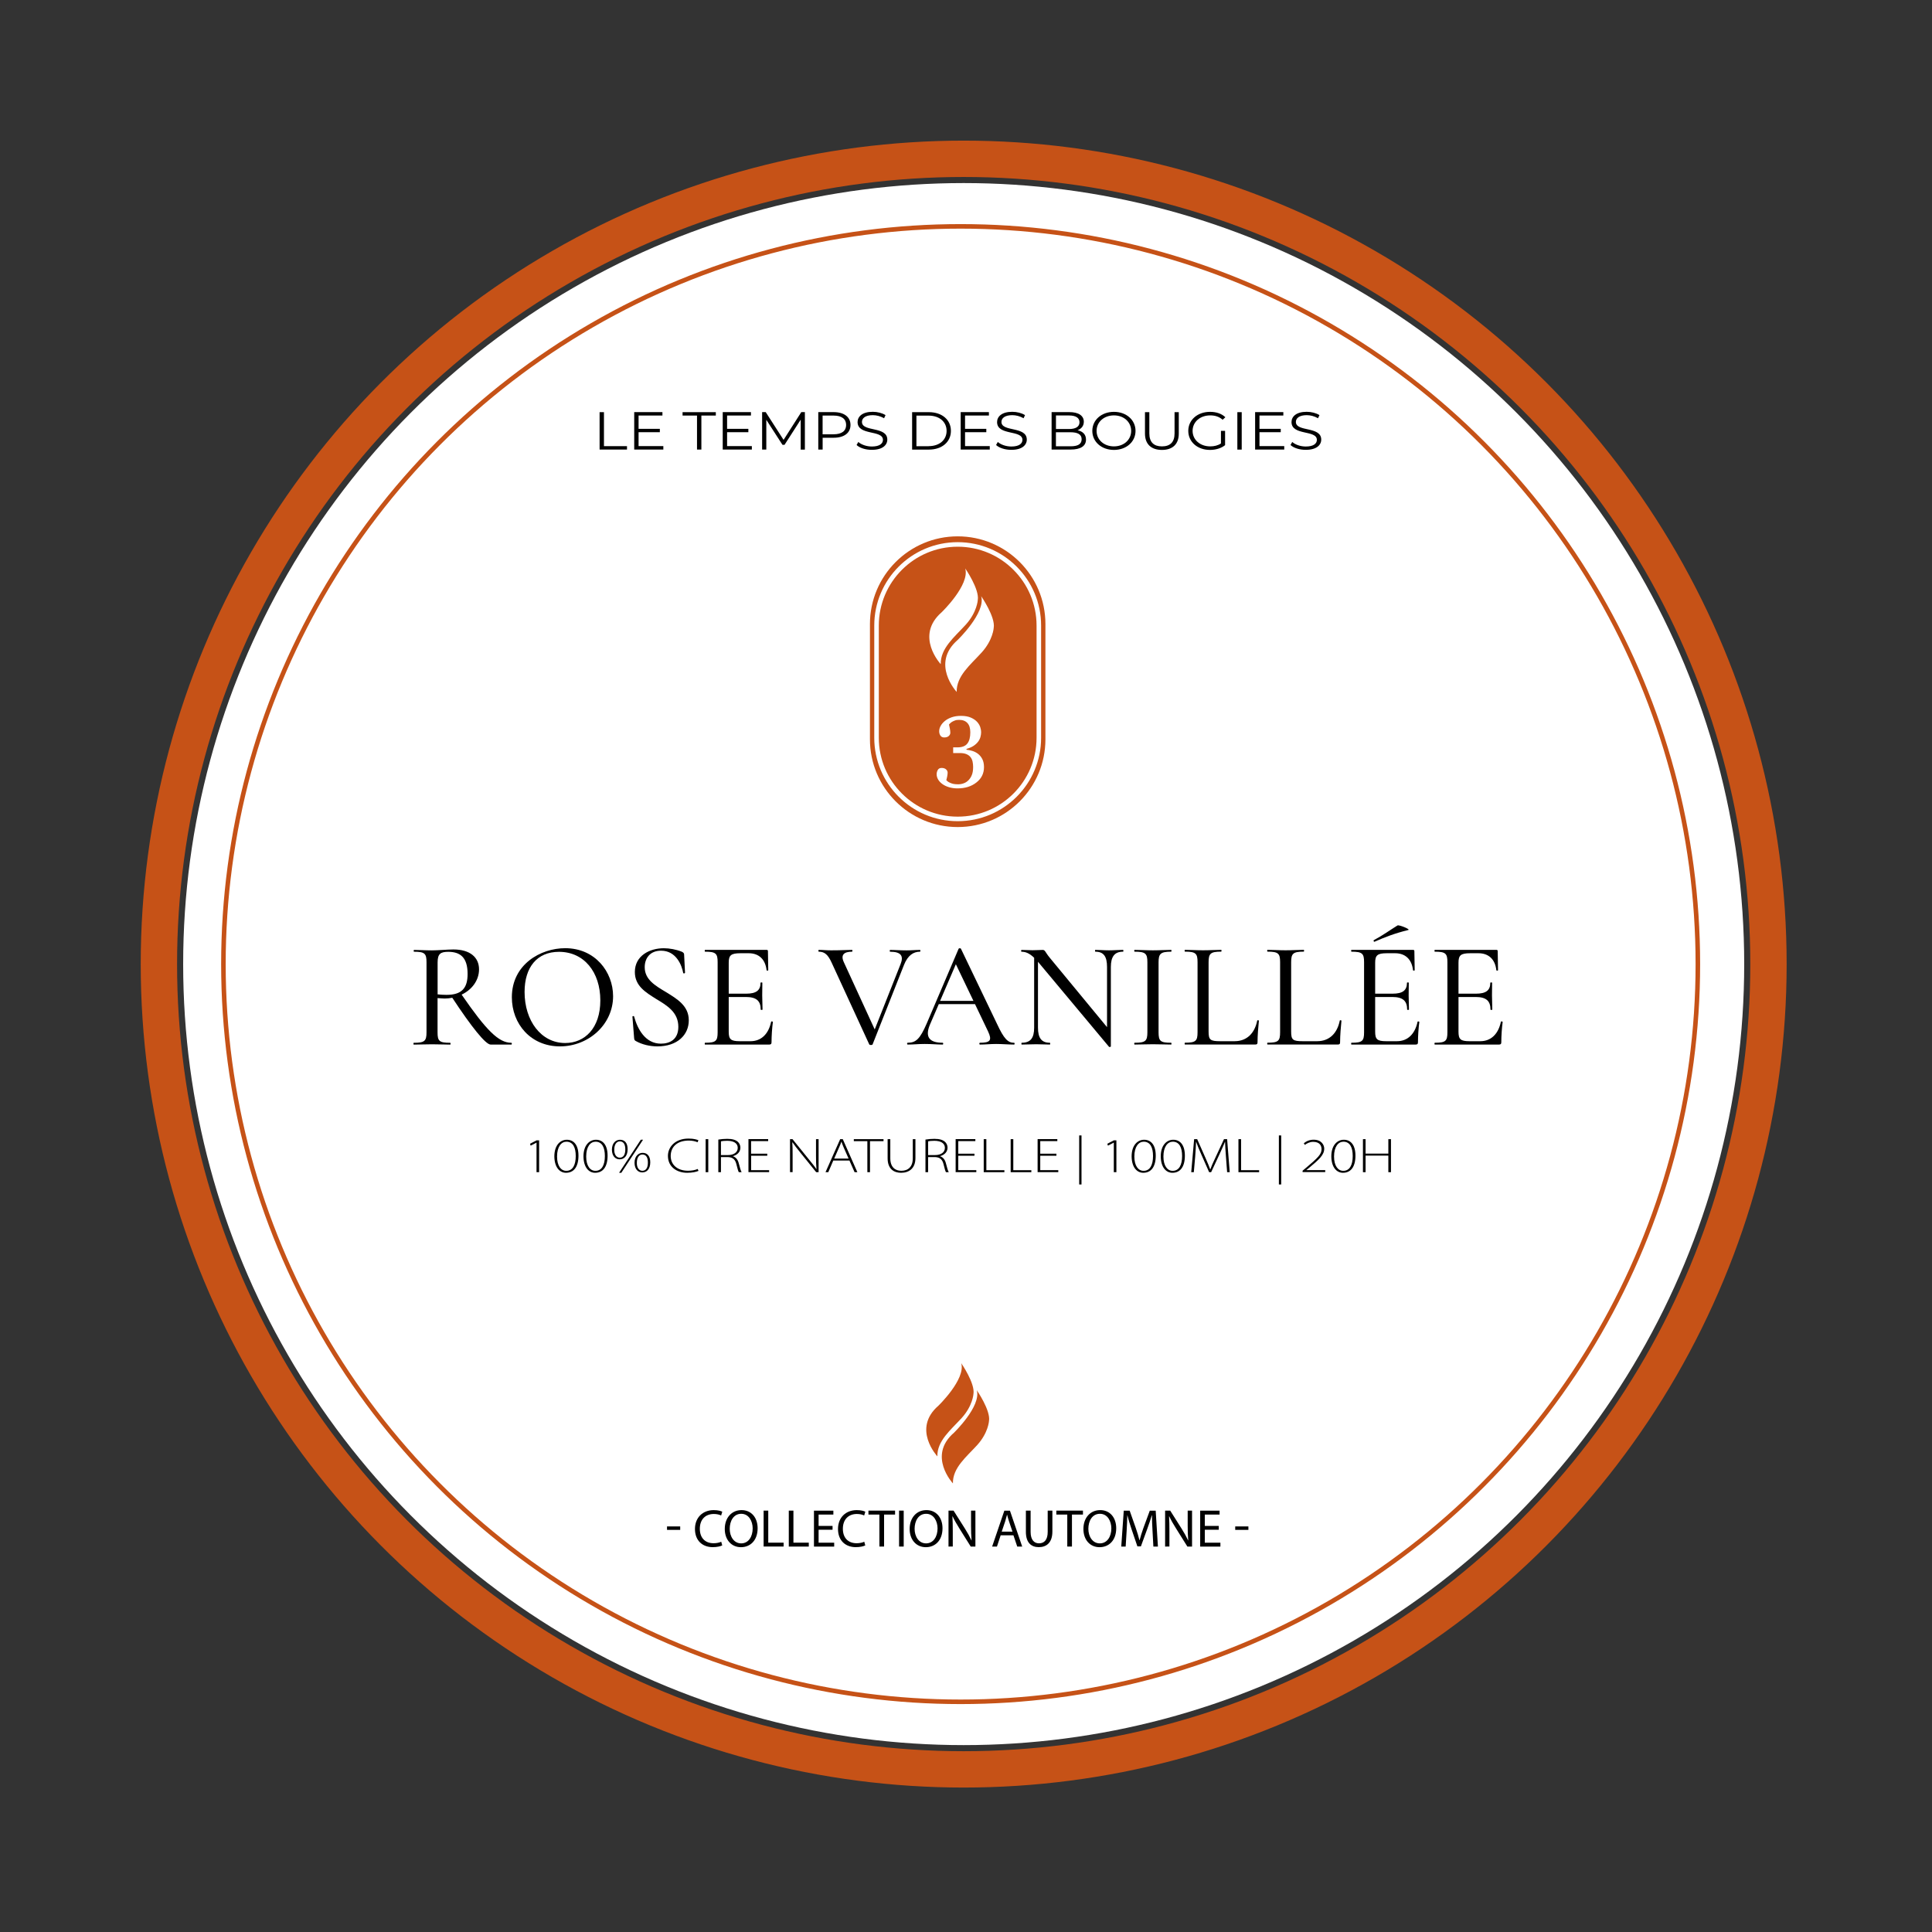 <svg xml:space="preserve" style="enable-background:new 0 0 425.2 425.2;" viewBox="0 0 425.2 425.2" y="0px" x="0px" xmlns:xlink="http://www.w3.org/1999/xlink" xmlns="http://www.w3.org/2000/svg" id="Calque_1" version="1.1">
<rect x="0" y="0" width="425.2" height="425.2" fill="#333333" stroke="none"/>
<style type="text/css">
	.st0{fill:none;stroke:#C65217;stroke-width:8;stroke-miterlimit:10;}
	.st1{fill:#FFFFFF;}
	.st2{fill:none;stroke:#C65217;stroke-miterlimit:10;}
	.st3{fill:#C65217;}
	.st4{fill:none;stroke:#FFFFFF;stroke-miterlimit:10;}
</style>
<ellipse ry="177.23" rx="177.12" cy="212.18" cx="212.09" class="st0"></ellipse>
<ellipse ry="171.89" rx="171.78" cy="212.18" cx="212.09" class="st1"></ellipse>
<ellipse ry="162.36" rx="162.25" cy="212.18" cx="211.42" class="st2"></ellipse>
<g>
	<g>
		<path d="M210.77,182.02L210.77,182.02c-10.66,0-19.31-8.64-19.31-19.31v-25.36c0-10.66,8.64-19.31,19.31-19.31h0
			c10.66,0,19.31,8.64,19.31,19.31v25.36C230.08,173.37,221.44,182.02,210.77,182.02z" class="st3"></path>
		<path d="M210.77,180.23L210.77,180.23c-9.86,0-17.86-8-17.86-17.86v-24.69c0-9.86,8-17.86,17.86-17.86h0
			c9.86,0,17.86,8,17.86,17.86v24.69C228.63,172.24,220.64,180.23,210.77,180.23z" class="st4"></path>
	</g>
	<g>
		<path d="M210.73,173.51c-0.68,0-1.3-0.09-1.87-0.26s-1.05-0.4-1.45-0.69c-0.4-0.29-0.72-0.62-0.94-1
			c-0.22-0.38-0.33-0.76-0.33-1.16c0-0.35,0.09-0.67,0.26-0.96c0.17-0.29,0.45-0.43,0.83-0.43c0.43,0,0.76,0.11,0.99,0.32
			c0.23,0.21,0.34,0.46,0.34,0.73c0,0.23-0.04,0.52-0.11,0.88c-0.08,0.35-0.14,0.61-0.18,0.76c0.05,0.06,0.14,0.15,0.28,0.26
			c0.13,0.11,0.3,0.21,0.49,0.29c0.23,0.11,0.47,0.2,0.73,0.26s0.61,0.1,1.08,0.1c0.43,0,0.85-0.07,1.25-0.22
			c0.4-0.14,0.76-0.38,1.06-0.69c0.32-0.33,0.57-0.72,0.74-1.17c0.18-0.45,0.27-1.03,0.27-1.75c0-0.39-0.04-0.78-0.12-1.16
			c-0.08-0.38-0.24-0.72-0.46-1s-0.53-0.5-0.92-0.66c-0.39-0.16-0.88-0.23-1.47-0.23h-1.42v-1.25h0.95c1,0,1.72-0.27,2.16-0.83
			c0.44-0.55,0.66-1.38,0.66-2.48c0-0.9-0.21-1.59-0.64-2.05c-0.43-0.46-1.03-0.69-1.82-0.69c-0.38,0-0.69,0.04-0.93,0.14
			c-0.24,0.09-0.44,0.18-0.59,0.27c-0.18,0.1-0.33,0.21-0.45,0.34c-0.12,0.12-0.2,0.21-0.26,0.27c0.05,0.23,0.11,0.52,0.18,0.85
			s0.11,0.66,0.11,0.96c0,0.27-0.11,0.51-0.34,0.72c-0.23,0.21-0.56,0.32-1,0.32c-0.38,0-0.66-0.14-0.84-0.41
			c-0.18-0.27-0.27-0.59-0.27-0.96c0-0.38,0.1-0.76,0.31-1.15c0.21-0.39,0.52-0.76,0.93-1.1c0.41-0.34,0.91-0.61,1.51-0.82
			s1.28-0.31,2.05-0.31c0.89,0,1.62,0.13,2.21,0.4c0.58,0.26,1.04,0.58,1.37,0.96c0.32,0.37,0.55,0.76,0.67,1.16
			s0.18,0.75,0.18,1.04c0,0.36-0.05,0.73-0.15,1.09s-0.27,0.7-0.5,1.01c-0.25,0.34-0.59,0.65-1,0.93c-0.42,0.28-0.94,0.5-1.57,0.68
			V165c0.4,0.04,0.84,0.13,1.3,0.27c0.46,0.14,0.87,0.36,1.24,0.64c0.38,0.3,0.7,0.68,0.94,1.15s0.37,1.06,0.37,1.77
			c0,1.39-0.56,2.52-1.67,3.38C213.79,173.08,212.4,173.51,210.73,173.51z" class="st1"></path>
	</g>
	<g>
		<path d="M207.04,146.17c0,0-5.8-6.21,0.22-11.44c0,0,6.23-6.01,5.17-9.63c0,0,3.17,4.58,2.76,6.97
			c0,0-0.14,2.65-2.66,5.43C210.07,140.2,206.97,142.65,207.04,146.17z" class="st1"></path>
		<path d="M210.55,152.28c0,0-5.8-6.21,0.22-11.44c0,0,6.23-6.01,5.17-9.63c0,0,3.17,4.58,2.76,6.97
			c0,0-0.14,2.65-2.66,5.43C213.58,146.32,210.48,148.76,210.55,152.28z" class="st1"></path>
	</g>
</g>
<g>
	<g>
		<path d="M112.55,229.89h-4.57c-1.1,0-4.23-3.9-8.44-10.3c-0.53,0.1-1.1,0.17-1.67,0.17c-0.47,0-1.1-0.07-1.57-0.1v7.54
			c0,1.93,0.37,2.3,2.77,2.3c0.13,0,0.13,0.4,0,0.4c-1.1,0-2.43-0.07-4-0.07c-1.5,0-2.9,0.07-4,0.07c-0.1,0-0.1-0.4,0-0.4
			c2.37,0,2.8-0.37,2.8-2.3v-15.44c0-1.9-0.4-2.3-2.73-2.3c-0.13,0-0.13-0.4,0-0.4c1.07,0,2.43,0.1,3.93,0.1c1.4,0,3.4-0.2,4.73-0.2
			c3.63,0,5.63,1.73,5.63,4.37c0,2.43-1.57,4.5-3.83,5.57c5.43,7.87,8.14,10.6,10.94,10.6
			C112.68,229.49,112.68,229.89,112.55,229.89z M98.28,218.95c3.4,0,4.63-1.53,4.63-4.6c0-3.7-1.67-4.87-4.27-4.87
			c-1.67,0-2.33,0.43-2.33,2.33v7.03C96.94,218.92,97.71,218.95,98.28,218.95z"></path>
		<path d="M112.65,219.48c0-7.23,6.33-10.8,11.74-10.8c6.57,0,10.54,5.2,10.54,10.57c0,6.2-5.37,11.04-11.7,11.04
			C116.81,230.29,112.65,225.35,112.65,219.48z M132.12,220.18c0-6.23-3.57-10.7-9.1-10.7c-4.8,0-7.57,3.37-7.57,8.83
			c0,6.33,3.63,11.24,8.94,11.24C128.72,229.55,132.12,226.25,132.12,220.18z"></path>
		<path d="M146.59,218.35c2.43,1.5,5,3,5,6.2c0,3.23-2.53,5.74-6.9,5.74c-1.67,0-3.4-0.4-4.8-1.2c-0.23-0.13-0.3-0.3-0.33-0.63
			l-0.37-4.67c-0.03-0.2,0.33-0.23,0.37-0.07c0.73,2.7,2.43,5.97,5.9,5.97c1.9,0,3.83-0.87,3.83-3.7c0-3.2-2.43-4.67-4.87-6.13
			c-2.33-1.47-4.7-2.87-4.7-5.94c0-3.57,3.23-5.23,6.37-5.23c1.27,0,2.73,0.27,3.97,0.77c0.37,0.17,0.5,0.37,0.5,0.6l0.2,4
			c0,0.2-0.37,0.23-0.4,0.07c-0.3-1.67-1.53-4.9-4.87-4.9c-2.47,0-3.6,1.7-3.6,3.63C141.89,215.58,144.19,216.92,146.59,218.35z"></path>
		<path d="M170.1,224.92c-0.17,1.2-0.3,3.07-0.3,4.47c0,0.37-0.13,0.5-0.53,0.5h-14.1c-0.1,0-0.1-0.4,0-0.4
			c2.37,0,2.77-0.37,2.77-2.3v-15.44c0-1.9-0.4-2.3-2.77-2.3c-0.1,0-0.1-0.4,0-0.4h13.54c0.23,0,0.3,0.1,0.3,0.3l0.07,4.17
			c0,0.13-0.37,0.13-0.37,0c-0.27-2.4-1.7-3.73-3.93-3.73h-1.83c-2.1,0-2.57,0.47-2.57,2.1v6.8h3.83c2.23,0,3.17-0.73,3.17-2.4
			c0-0.1,0.4-0.1,0.4,0c0,1.37-0.03,1.93-0.03,2.77c0,1.03,0.07,1.97,0.07,3.13c0,0.1-0.4,0.1-0.4,0c0-1.93-0.97-2.77-3.27-2.77
			h-3.77v7.63c0,1.67,0.43,2.1,2.43,2.1h2.37c2.37,0,3.97-1.6,4.53-4.27C169.7,224.75,170.1,224.78,170.1,224.92z"></path>
		<path d="M202.47,209.45c-1.43,0-2.67,0.8-3.5,2.87l-6.93,17.54c-0.07,0.17-0.63,0.17-0.73,0l-8.3-18.04
			c-0.77-1.67-1.5-2.37-2.8-2.37c-0.13,0-0.13-0.4,0-0.4c0.87,0,1.53,0.1,2.7,0.1c2.33,0,3.57-0.1,4.6-0.1c0.13,0,0.13,0.4,0,0.4
			c-1.77,0-2.57,0.7-1.77,2.37l6.77,14.74l5.7-14.4c0.7-1.77,0.1-2.7-2.3-2.7c-0.13,0-0.13-0.4,0-0.4c1.13,0,1.97,0.1,3.63,0.1
			c1.23,0,1.83-0.1,2.93-0.1C202.6,209.05,202.6,209.45,202.47,209.45z"></path>
		<path d="M223.18,229.89c-1.27,0-2.67-0.13-3.93-0.13c-1.43,0-2.3,0.13-3.57,0.13c-0.2,0-0.2-0.4,0-0.4c2.27,0,2.7-0.53,1.77-2.5
			l-2.87-6h-7.97l-1.97,4.57c-1.13,2.73-0.03,3.93,2.8,3.93c0.2,0,0.2,0.4,0,0.4c-1.33,0-2.23-0.13-3.93-0.13
			c-1.63,0-2.33,0.13-3.73,0.13c-0.2,0-0.2-0.4,0-0.4c1.8,0,2.7-0.83,4.17-4.23l7.03-16.47c0.07-0.13,0.43-0.13,0.5,0l7.94,16.54
			c1.53,3.3,2.4,4.17,3.77,4.17C223.34,229.49,223.34,229.89,223.18,229.89z M214.24,220.28l-3.87-8.07l-3.47,8.07H214.24z"></path>
		<path d="M247.15,209.45c-1.83,0-2.67,1.07-2.67,3.37v17.47c0,0.13-0.3,0.17-0.4,0.1l-15.54-18.6c-0.03-0.03-0.07-0.07-0.1-0.13
			v14.5c0,2.3,0.8,3.33,2.6,3.33c0.13,0,0.13,0.4,0,0.4c-0.87,0-1.8-0.07-2.97-0.07s-2.27,0.07-3.2,0.07c-0.1,0-0.1-0.4,0-0.4
			c1.93,0,2.73-1.03,2.73-3.33v-15.37c-1.07-1.03-1.93-1.33-2.77-1.33c-0.13,0-0.13-0.4,0-0.4c0.77,0,1.67,0.07,2.37,0.07
			c0.97,0,1.83-0.07,2.27-0.07c0.57,0,0.53,0.47,1.57,1.73l12.6,15.27v-13.24c0-2.3-0.73-3.37-2.57-3.37c-0.1,0-0.1-0.4,0-0.4
			c0.9,0,1.83,0.1,3,0.1c1.1,0,2.2-0.1,3.07-0.1C247.28,209.05,247.28,209.45,247.15,209.45z"></path>
		<path d="M257.75,229.49c0.1,0,0.1,0.4,0,0.4c-1.1,0-2.43-0.07-4.03-0.07c-1.5,0-2.9,0.07-4,0.07c-0.13,0-0.13-0.4,0-0.4
			c2.37,0,2.8-0.37,2.8-2.3v-15.44c0-1.9-0.43-2.3-2.8-2.3c-0.13,0-0.13-0.4,0-0.4c1.1,0,2.5,0.1,4,0.1c1.6,0,2.97-0.1,4.03-0.1
			c0.1,0,0.1,0.4,0,0.4c-2.37,0-2.77,0.47-2.77,2.37v15.37C254.99,229.12,255.35,229.49,257.75,229.49z"></path>
		<path d="M265.99,227.05c0,1.8,0.37,2.1,2.53,2.1h3.2c2.73,0,4.43-1.8,4.97-4.53c0-0.13,0.37-0.1,0.37,0.03
			c-0.13,1.27-0.3,3.23-0.3,4.73c0,0.37-0.1,0.5-0.5,0.5h-15.47c-0.1,0-0.1-0.4,0-0.4c2.37,0,2.77-0.37,2.77-2.3v-15.44
			c0-1.9-0.4-2.3-2.77-2.3c-0.1,0-0.1-0.4,0-0.4c1.07,0,2.47,0.1,3.97,0.1c1.57,0,2.93-0.1,4-0.1c0.1,0,0.1,0.4,0,0.4
			c-2.37,0-2.77,0.43-2.77,2.33V227.05z"></path>
		<path d="M284.16,227.05c0,1.8,0.37,2.1,2.53,2.1h3.2c2.73,0,4.43-1.8,4.97-4.53c0-0.13,0.37-0.1,0.37,0.03
			c-0.13,1.27-0.3,3.23-0.3,4.73c0,0.37-0.1,0.5-0.5,0.5h-15.47c-0.1,0-0.1-0.4,0-0.4c2.37,0,2.77-0.37,2.77-2.3v-15.44
			c0-1.9-0.4-2.3-2.77-2.3c-0.1,0-0.1-0.4,0-0.4c1.07,0,2.47,0.1,3.97,0.1c1.57,0,2.93-0.1,4-0.1c0.1,0,0.1,0.4,0,0.4
			c-2.37,0-2.77,0.43-2.77,2.33V227.05z"></path>
		<path d="M312.37,224.92c-0.17,1.2-0.3,3.07-0.3,4.47c0,0.37-0.13,0.5-0.53,0.5h-14.1c-0.1,0-0.1-0.4,0-0.4
			c2.37,0,2.77-0.37,2.77-2.3v-15.44c0-1.9-0.4-2.3-2.77-2.3c-0.1,0-0.1-0.4,0-0.4h13.54c0.23,0,0.3,0.1,0.3,0.3l0.07,4.17
			c0,0.13-0.37,0.13-0.37,0c-0.27-2.4-1.7-3.73-3.93-3.73h-1.83c-2.1,0-2.57,0.47-2.57,2.1v6.8h3.83c2.23,0,3.17-0.73,3.17-2.4
			c0-0.1,0.4-0.1,0.4,0c0,1.37-0.03,1.93-0.03,2.77c0,1.03,0.07,1.97,0.07,3.13c0,0.1-0.4,0.1-0.4,0c0-1.93-0.97-2.77-3.27-2.77
			h-3.77v7.63c0,1.67,0.43,2.1,2.43,2.1h2.37c2.37,0,3.97-1.6,4.53-4.27C311.97,224.75,312.37,224.78,312.37,224.92z M302.36,206.91
			c2-1.07,3.53-2.2,5.2-3.23c0.33-0.2,2.97,0.87,2.37,1c-2.97,0.73-5.13,1.57-7.4,2.57C302.33,207.35,302.23,206.98,302.36,206.91z"></path>
		<path d="M330.71,224.92c-0.17,1.2-0.3,3.07-0.3,4.47c0,0.37-0.13,0.5-0.53,0.5h-14.1c-0.1,0-0.1-0.4,0-0.4
			c2.37,0,2.77-0.37,2.77-2.3v-15.44c0-1.9-0.4-2.3-2.77-2.3c-0.1,0-0.1-0.4,0-0.4h13.54c0.23,0,0.3,0.1,0.3,0.3l0.07,4.17
			c0,0.13-0.37,0.13-0.37,0c-0.27-2.4-1.7-3.73-3.93-3.73h-1.83c-2.1,0-2.57,0.47-2.57,2.1v6.8h3.83c2.23,0,3.17-0.73,3.17-2.4
			c0-0.1,0.4-0.1,0.4,0c0,1.37-0.03,1.93-0.03,2.77c0,1.03,0.07,1.97,0.07,3.13c0,0.1-0.4,0.1-0.4,0c0-1.93-0.97-2.77-3.27-2.77
			h-3.77v7.63c0,1.67,0.43,2.1,2.43,2.1h2.37c2.37,0,3.97-1.6,4.53-4.27C330.3,224.75,330.71,224.78,330.71,224.92z"></path>
	</g>
</g>
<g>
	<g>
		<path d="M131.96,90.71h0.96v7.48h5.07v0.75h-6.03V90.71z"></path>
		<path d="M145.99,98.19v0.75h-6.41v-8.24h6.21v0.75h-5.25v2.93h4.68v0.74h-4.68v3.06H145.99z"></path>
		<path d="M153.4,91.46h-3.18v-0.75h7.32v0.75h-3.18v7.48h-0.96V91.46z"></path>
		<path d="M165.47,98.19v0.75h-6.41v-8.24h6.21v0.75h-5.25v2.93h4.68v0.74h-4.68v3.06H165.47z"></path>
		<path d="M177.14,90.71v8.24h-0.92v-6.59l-3.56,5.54h-0.45l-3.56-5.51v6.55h-0.92v-8.24h0.79l3.93,6.11l3.9-6.11H177.14z"></path>
		<path d="M187.18,93.53c0,1.75-1.4,2.81-3.7,2.81h-2.43v2.6h-0.96v-8.24h3.39C185.78,90.71,187.18,91.77,187.18,93.53z
			 M186.22,93.53c0-1.32-0.96-2.07-2.77-2.07h-2.41v4.12h2.41C185.27,95.58,186.22,94.83,186.22,93.53z"></path>
		<path d="M188.52,97.94l0.38-0.67c0.65,0.58,1.8,1,2.99,1c1.7,0,2.43-0.65,2.43-1.46c0-2.26-5.58-0.87-5.58-3.92
			c0-1.21,1.04-2.26,3.34-2.26c1.02,0,2.08,0.27,2.81,0.73l-0.32,0.69c-0.78-0.46-1.68-0.68-2.48-0.68c-1.66,0-2.39,0.67-2.39,1.49
			c0,2.26,5.58,0.89,5.58,3.89c0,1.21-1.06,2.25-3.38,2.25C190.52,99.02,189.19,98.58,188.52,97.94z"></path>
		<path d="M200.74,90.71h3.69c2.9,0,4.85,1.69,4.85,4.12c0,2.42-1.95,4.12-4.85,4.12h-3.69V90.71z M204.37,98.19
			c2.41,0,3.96-1.39,3.96-3.36s-1.55-3.36-3.96-3.36h-2.68v6.73H204.37z"></path>
		<path d="M217.83,98.19v0.75h-6.4v-8.24h6.21v0.75h-5.25v2.93h4.68v0.74h-4.68v3.06H217.83z"></path>
		<path d="M219.22,97.94l0.38-0.67c0.65,0.58,1.8,1,2.99,1c1.7,0,2.43-0.65,2.43-1.46c0-2.26-5.58-0.87-5.58-3.92
			c0-1.21,1.04-2.26,3.34-2.26c1.02,0,2.08,0.27,2.81,0.73l-0.32,0.69c-0.78-0.46-1.68-0.68-2.48-0.68c-1.66,0-2.39,0.67-2.39,1.49
			c0,2.26,5.58,0.89,5.58,3.89c0,1.21-1.06,2.25-3.38,2.25C221.23,99.02,219.9,98.58,219.22,97.94z"></path>
		<path d="M239.01,96.74c0,1.4-1.14,2.2-3.4,2.2h-4.17v-8.24h3.91c2.02,0,3.18,0.78,3.18,2.12c0,0.94-0.56,1.56-1.38,1.87
			C238.31,94.93,239.01,95.63,239.01,96.74z M232.4,91.43v2.99h2.89c1.45,0,2.29-0.51,2.29-1.49s-0.84-1.49-2.29-1.49H232.4z
			 M238.05,96.67c0-1.07-0.87-1.54-2.46-1.54h-3.2v3.09h3.2C237.19,98.23,238.05,97.76,238.05,96.67z"></path>
		<path d="M240.4,94.83c0-2.4,2.02-4.19,4.76-4.19c2.72,0,4.75,1.78,4.75,4.19s-2.03,4.19-4.75,4.19
			C242.42,99.02,240.4,97.23,240.4,94.83z M248.95,94.83c0-1.96-1.62-3.41-3.79-3.41c-2.19,0-3.82,1.45-3.82,3.41
			c0,1.96,1.63,3.41,3.82,3.41C247.34,98.24,248.95,96.79,248.95,94.83z"></path>
		<path d="M251.99,95.43v-4.72h0.96v4.68c0,1.95,1.01,2.85,2.77,2.85c1.77,0,2.78-0.89,2.78-2.85v-4.68h0.93v4.72
			c0,2.36-1.4,3.59-3.71,3.59S251.99,97.79,251.99,95.43z"></path>
		<path d="M268.7,94.83h0.92v3.14c-0.85,0.69-2.07,1.05-3.33,1.05c-2.76,0-4.77-1.78-4.77-4.19s2.02-4.19,4.79-4.19
			c1.37,0,2.56,0.4,3.37,1.19l-0.6,0.55c-0.76-0.68-1.67-0.96-2.73-0.96c-2.24,0-3.88,1.45-3.88,3.41c0,1.95,1.64,3.41,3.87,3.41
			c0.87,0,1.67-0.18,2.37-0.64V94.83z"></path>
		<path d="M272.32,90.71h0.96v8.24h-0.96V90.71z"></path>
		<path d="M282.64,98.19v0.75h-6.41v-8.24h6.21v0.75h-5.25v2.93h4.68v0.74h-4.68v3.06H282.64z"></path>
		<path d="M284.02,97.94l0.38-0.67c0.65,0.58,1.8,1,2.99,1c1.7,0,2.43-0.65,2.43-1.46c0-2.26-5.58-0.87-5.58-3.92
			c0-1.21,1.04-2.26,3.34-2.26c1.02,0,2.08,0.27,2.81,0.73l-0.32,0.69c-0.78-0.46-1.68-0.68-2.48-0.68c-1.66,0-2.39,0.67-2.39,1.49
			c0,2.26,5.58,0.89,5.58,3.89c0,1.21-1.06,2.25-3.38,2.25C286.03,99.02,284.7,98.58,284.02,97.94z"></path>
	</g>
</g>
<g>
	<g>
		<path d="M118.07,251.48h-0.02l-1.26,0.66l-0.14-0.42l1.44-0.75h0.56v7.01h-0.57V251.48z"></path>
		<path d="M127.31,254.34c0,2.49-1.04,3.77-2.75,3.77c-1.31,0-2.52-1.09-2.56-3.59c0-2.55,1.37-3.68,2.75-3.68
			C126.26,250.84,127.31,251.97,127.31,254.34z M122.6,254.53c0,2.04,0.85,3.15,2.03,3.15c1.42,0,2.08-1.29,2.08-3.26
			c0-1.88-0.61-3.15-2.05-3.15C123.54,251.27,122.6,252.35,122.6,254.53z"></path>
		<path d="M133.72,254.34c0,2.49-1.04,3.77-2.75,3.77c-1.31,0-2.52-1.09-2.56-3.59c0-2.55,1.37-3.68,2.75-3.68
			C132.66,250.84,133.72,251.97,133.72,254.34z M129.01,254.53c0,2.04,0.85,3.15,2.03,3.15c1.42,0,2.08-1.29,2.08-3.26
			c0-1.88-0.61-3.15-2.05-3.15C129.94,251.27,129.01,252.35,129.01,254.53z"></path>
		<path d="M138.13,252.92c0,1.5-0.77,2.23-1.76,2.23c-0.88,0-1.67-0.65-1.7-2.1c0-1.51,0.89-2.21,1.78-2.21
			C137.46,250.84,138.13,251.52,138.13,252.92z M135.19,252.99c-0.04,1.11,0.49,1.79,1.21,1.79c0.82,0,1.22-0.69,1.22-1.82
			c0-1.06-0.36-1.76-1.21-1.76C135.7,251.2,135.19,251.88,135.19,252.99z M136.25,258.11l4.78-7.27h0.49l-4.78,7.27H136.25z
			 M143.11,255.8c0,1.5-0.77,2.23-1.76,2.23c-0.88,0-1.67-0.65-1.7-2.1c0-1.51,0.89-2.21,1.78-2.21
			C142.43,253.72,143.11,254.4,143.11,255.8z M140.16,255.88c-0.04,1.11,0.49,1.79,1.21,1.79c0.82,0,1.22-0.69,1.22-1.82
			c0-1.06-0.36-1.76-1.21-1.76C140.67,254.08,140.16,254.76,140.16,255.88z"></path>
		<path d="M153.73,257.69c-0.45,0.21-1.35,0.42-2.5,0.42c-2.16,0-4.23-1.2-4.23-3.73c0-1.9,1.54-3.8,4.55-3.8
			c1.21,0,1.89,0.25,2.16,0.37l-0.19,0.44c-0.47-0.22-1.19-0.37-1.93-0.37c-2.6,0-3.98,1.43-3.98,3.4c0,1.79,1.32,3.24,3.83,3.24
			c0.78,0,1.57-0.14,2.11-0.39L153.73,257.69z"></path>
		<path d="M155.88,250.71v7.27h-0.58v-7.27H155.88z"></path>
		<path d="M158.09,250.8c0.55-0.1,1.33-0.16,1.95-0.16c1.14,0,1.85,0.22,2.34,0.65c0.34,0.29,0.57,0.78,0.57,1.27
			c0,0.96-0.68,1.62-1.65,1.89v0.02c0.65,0.21,1.08,0.75,1.27,1.48c0.3,1.14,0.46,1.72,0.65,2.03h-0.62
			c-0.13-0.21-0.31-0.84-0.53-1.75c-0.26-1.05-0.78-1.53-1.88-1.58h-1.52v3.33h-0.58V250.8z M158.67,254.21h1.54
			c1.32,0,2.15-0.63,2.15-1.56c0-1.17-1.06-1.58-2.34-1.58c-0.65,0-1.13,0.06-1.35,0.12V254.21z"></path>
		<path d="M168.87,254.36h-3.56v3.17h3.96v0.44h-4.55v-7.27h4.34v0.44h-3.76v2.77h3.56V254.36z"></path>
		<path d="M173.87,257.98v-7.27h0.55l3.62,4.48c0.74,0.91,1.21,1.48,1.63,2.12l0.02-0.02c-0.08-0.84-0.1-1.7-0.1-2.83v-3.75h0.57
			v7.27h-0.53l-3.5-4.33c-0.68-0.84-1.29-1.61-1.72-2.25l-0.04,0.02c0.06,0.82,0.07,1.6,0.07,2.67v3.88H173.87z"></path>
		<path d="M183.39,255.42l-1.1,2.56h-0.61l3.23-7.27h0.57l3.21,7.27h-0.61l-1.13-2.56H183.39z M186.76,254.98l-1.13-2.56
			c-0.21-0.49-0.32-0.8-0.44-1.15h-0.02c-0.12,0.37-0.25,0.69-0.44,1.12l-1.14,2.59H186.76z"></path>
		<path d="M190.89,251.15h-2.98v-0.44h6.54v0.44h-2.98v6.83h-0.58V251.15z"></path>
		<path d="M195.94,250.71v4.2c0,1.97,1.08,2.76,2.41,2.76c1.48,0,2.54-0.84,2.54-2.76v-4.2h0.58v4.15c0,2.34-1.46,3.25-3.16,3.25
			c-1.56,0-2.96-0.82-2.96-3.19v-4.21H195.94z"></path>
		<path d="M203.68,250.8c0.55-0.1,1.33-0.16,1.95-0.16c1.14,0,1.85,0.22,2.34,0.65c0.34,0.29,0.57,0.78,0.57,1.27
			c0,0.96-0.68,1.62-1.65,1.89v0.02c0.65,0.21,1.08,0.75,1.27,1.48c0.3,1.14,0.46,1.72,0.65,2.03h-0.62
			c-0.13-0.21-0.31-0.84-0.53-1.75c-0.26-1.05-0.78-1.53-1.88-1.58h-1.52v3.33h-0.58V250.8z M204.26,254.21h1.54
			c1.32,0,2.15-0.63,2.15-1.56c0-1.17-1.06-1.58-2.34-1.58c-0.65,0-1.13,0.06-1.35,0.12V254.21z"></path>
		<path d="M214.46,254.36h-3.56v3.17h3.97v0.44h-4.55v-7.27h4.34v0.44h-3.76v2.77h3.56V254.36z"></path>
		<path d="M216.5,250.71h0.58v6.83h3.97v0.44h-4.55V250.71z"></path>
		<path d="M222.43,250.71h0.58v6.83h3.97v0.44h-4.55V250.71z"></path>
		<path d="M232.5,254.36h-3.56v3.17h3.97v0.44h-4.55v-7.27h4.34v0.44h-3.76v2.77h3.56V254.36z"></path>
		<path d="M238.02,249.89v10.79h-0.51v-10.79H238.02z"></path>
		<path d="M245.12,251.48h-0.02l-1.26,0.66l-0.14-0.42l1.44-0.75h0.56v7.01h-0.57V251.48z"></path>
		<path d="M254.36,254.34c0,2.49-1.04,3.77-2.75,3.77c-1.31,0-2.52-1.09-2.56-3.59c0-2.55,1.37-3.68,2.75-3.68
			C253.3,250.84,254.36,251.97,254.36,254.34z M249.65,254.53c0,2.04,0.86,3.15,2.03,3.15c1.42,0,2.08-1.29,2.08-3.26
			c0-1.88-0.61-3.15-2.05-3.15C250.59,251.27,249.65,252.35,249.65,254.53z"></path>
		<path d="M260.77,254.34c0,2.49-1.04,3.77-2.75,3.77c-1.31,0-2.52-1.09-2.56-3.59c0-2.55,1.37-3.68,2.75-3.68
			C259.71,250.84,260.77,251.97,260.77,254.34z M256.05,254.53c0,2.04,0.86,3.15,2.03,3.15c1.42,0,2.08-1.29,2.08-3.26
			c0-1.88-0.61-3.15-2.05-3.15C256.99,251.27,256.05,252.35,256.05,254.53z"></path>
		<path d="M269.81,254.55c-0.08-1.08-0.19-2.48-0.19-3.26h-0.02c-0.32,0.78-0.69,1.62-1.2,2.72l-1.85,3.97h-0.44l-1.73-3.92
			c-0.5-1.13-0.87-2-1.13-2.77h-0.02c-0.04,0.84-0.09,2.17-0.2,3.37l-0.29,3.32h-0.57l0.64-7.27h0.67l1.92,4.34
			c0.4,0.91,0.71,1.66,0.95,2.32h0.02c0.21-0.61,0.53-1.35,0.99-2.31l2.02-4.35h0.69l0.57,7.27h-0.57L269.81,254.55z"></path>
		<path d="M272.56,250.71h0.58v6.83h3.97v0.44h-4.55V250.71z"></path>
		<path d="M281.97,249.89v10.79h-0.51v-10.79H281.97z"></path>
		<path d="M286.68,257.98v-0.33l0.76-0.64c2.56-2.16,3.41-2.97,3.41-4.07c0-0.77-0.37-1.64-1.85-1.64c-0.77,0-1.42,0.36-1.82,0.67
			l-0.24-0.36c0.59-0.49,1.34-0.78,2.17-0.78c1.79,0,2.33,1.22,2.33,1.96c0,1.4-1.14,2.41-3.38,4.27l-0.55,0.44v0.02h4.15v0.44
			H286.68z"></path>
		<path d="M298.31,254.34c0,2.49-1.04,3.77-2.75,3.77c-1.31,0-2.52-1.09-2.56-3.59c0-2.55,1.37-3.68,2.75-3.68
			C297.26,250.84,298.31,251.97,298.31,254.34z M293.6,254.53c0,2.04,0.86,3.15,2.03,3.15c1.42,0,2.08-1.29,2.08-3.26
			c0-1.88-0.61-3.15-2.05-3.15C294.54,251.27,293.6,252.35,293.6,254.53z"></path>
		<path d="M300.54,250.71v3.18h5.01v-3.18h0.58v7.27h-0.58v-3.65h-5.01v3.65h-0.58v-7.27H300.54z"></path>
	</g>
</g>
<g>
	<path d="M149.7,335.94v0.76h-2.9v-0.76H149.7z"></path>
	<path d="M158.95,340.12c-0.38,0.19-1.13,0.38-2.09,0.38c-2.23,0-3.91-1.41-3.91-4c0-2.48,1.68-4.15,4.13-4.15
		c0.99,0,1.61,0.21,1.88,0.35l-0.25,0.83c-0.39-0.19-0.94-0.33-1.6-0.33c-1.85,0-3.09,1.19-3.09,3.26c0,1.94,1.11,3.18,3.04,3.18
		c0.62,0,1.26-0.13,1.67-0.33L158.95,340.12z"></path>
	<path d="M166.74,336.34c0,2.72-1.65,4.17-3.67,4.17c-2.09,0-3.56-1.62-3.56-4.01c0-2.51,1.56-4.15,3.67-4.15
		C165.34,332.33,166.74,333.99,166.74,336.34z M160.6,336.47c0,1.69,0.92,3.2,2.52,3.2c1.62,0,2.53-1.49,2.53-3.29
		c0-1.57-0.82-3.22-2.52-3.22C161.45,333.17,160.6,334.73,160.6,336.47z"></path>
	<path d="M168.06,332.46h1.02v7.05h3.38v0.86h-4.4V332.46z"></path>
	<path d="M173.6,332.46h1.02v7.05H178v0.86h-4.4V332.46z"></path>
	<path d="M183.23,336.67h-3.07v2.85h3.43v0.86h-4.45v-7.91h4.27v0.86h-3.25v2.5h3.07V336.67z"></path>
	<path d="M190.43,340.12c-0.38,0.19-1.13,0.38-2.09,0.38c-2.23,0-3.91-1.41-3.91-4c0-2.48,1.68-4.15,4.13-4.15
		c0.99,0,1.61,0.21,1.88,0.35l-0.25,0.83c-0.39-0.19-0.94-0.33-1.6-0.33c-1.85,0-3.09,1.19-3.09,3.26c0,1.94,1.11,3.18,3.04,3.18
		c0.62,0,1.26-0.13,1.67-0.33L190.43,340.12z"></path>
	<path d="M193.54,333.33h-2.41v-0.87h5.86v0.87h-2.42v7.04h-1.03V333.33z"></path>
	<path d="M198.89,332.46v7.91h-1.02v-7.91H198.89z"></path>
	<path d="M207.43,336.34c0,2.72-1.65,4.17-3.67,4.17c-2.09,0-3.56-1.62-3.56-4.01c0-2.51,1.56-4.15,3.67-4.15
		C206.03,332.33,207.43,333.99,207.43,336.34z M201.29,336.47c0,1.69,0.92,3.2,2.52,3.2c1.62,0,2.53-1.49,2.53-3.29
		c0-1.57-0.82-3.22-2.52-3.22C202.13,333.17,201.29,334.73,201.29,336.47z"></path>
	<path d="M208.75,340.37v-7.91h1.11l2.53,4c0.59,0.93,1.04,1.76,1.42,2.57l0.02-0.01c-0.09-1.06-0.12-2.02-0.12-3.25v-3.31h0.96
		v7.91h-1.03l-2.51-4.01c-0.55-0.88-1.08-1.78-1.48-2.64l-0.04,0.01c0.06,1,0.08,1.95,0.08,3.26v3.38H208.75z"></path>
	<path d="M220.23,337.89l-0.82,2.49h-1.06l2.69-7.91h1.23l2.7,7.91h-1.09l-0.84-2.49H220.23z M222.83,337.09l-0.77-2.28
		c-0.18-0.52-0.29-0.99-0.41-1.44h-0.02c-0.12,0.47-0.25,0.95-0.4,1.43l-0.77,2.29H222.83z"></path>
	<path d="M226.82,332.46v4.68c0,1.77,0.79,2.52,1.84,2.52c1.17,0,1.92-0.77,1.92-2.52v-4.68h1.03v4.61c0,2.43-1.28,3.43-2.99,3.43
		c-1.62,0-2.84-0.93-2.84-3.38v-4.66H226.82z"></path>
	<path d="M234.89,333.33h-2.41v-0.87h5.86v0.87h-2.42v7.04h-1.03V333.33z"></path>
	<path d="M245.66,336.34c0,2.72-1.65,4.17-3.67,4.17c-2.09,0-3.55-1.62-3.55-4.01c0-2.51,1.56-4.15,3.67-4.15
		C244.27,332.33,245.66,333.99,245.66,336.34z M239.53,336.47c0,1.69,0.92,3.2,2.52,3.2c1.62,0,2.54-1.49,2.54-3.29
		c0-1.57-0.82-3.22-2.52-3.22C240.37,333.17,239.53,334.73,239.53,336.47z"></path>
	<path d="M253.65,336.9c-0.06-1.1-0.13-2.43-0.12-3.41h-0.04c-0.27,0.93-0.6,1.91-1,3l-1.4,3.84h-0.77l-1.28-3.77
		c-0.38-1.12-0.69-2.14-0.92-3.07h-0.02c-0.02,0.99-0.08,2.31-0.15,3.5l-0.21,3.39h-0.97l0.55-7.91h1.3l1.35,3.83
		c0.33,0.97,0.6,1.84,0.8,2.66h0.04c0.2-0.8,0.48-1.67,0.83-2.66l1.41-3.83h1.3l0.49,7.91h-1L253.65,336.9z"></path>
	<path d="M256.42,340.37v-7.91h1.12l2.53,4c0.59,0.93,1.04,1.76,1.42,2.57l0.02-0.01c-0.09-1.06-0.12-2.02-0.12-3.25v-3.31h0.96
		v7.91h-1.03l-2.51-4.01c-0.55-0.88-1.08-1.78-1.48-2.64l-0.04,0.01c0.06,1,0.08,1.95,0.08,3.26v3.38H256.42z"></path>
	<path d="M268.23,336.67h-3.07v2.85h3.43v0.86h-4.45v-7.91h4.27v0.86h-3.25v2.5h3.07V336.67z"></path>
	<path d="M274.75,335.94v0.76h-2.9v-0.76H274.75z"></path>
</g>
<g>
	<path d="M206.3,320.52c0,0-5.65-6.05,0.22-11.14c0,0,6.06-5.85,5.03-9.37c0,0,3.09,4.45,2.69,6.78
		c0,0-0.14,2.58-2.59,5.29C209.25,314.71,206.23,317.09,206.3,320.52z" class="st3"></path>
	<path d="M209.72,326.47c0,0-5.65-6.05,0.22-11.14c0,0,6.06-5.85,5.03-9.37c0,0,3.09,4.45,2.69,6.78
		c0,0-0.14,2.58-2.59,5.29C212.67,320.66,209.65,323.04,209.72,326.47z" class="st3"></path>
</g>
</svg>
